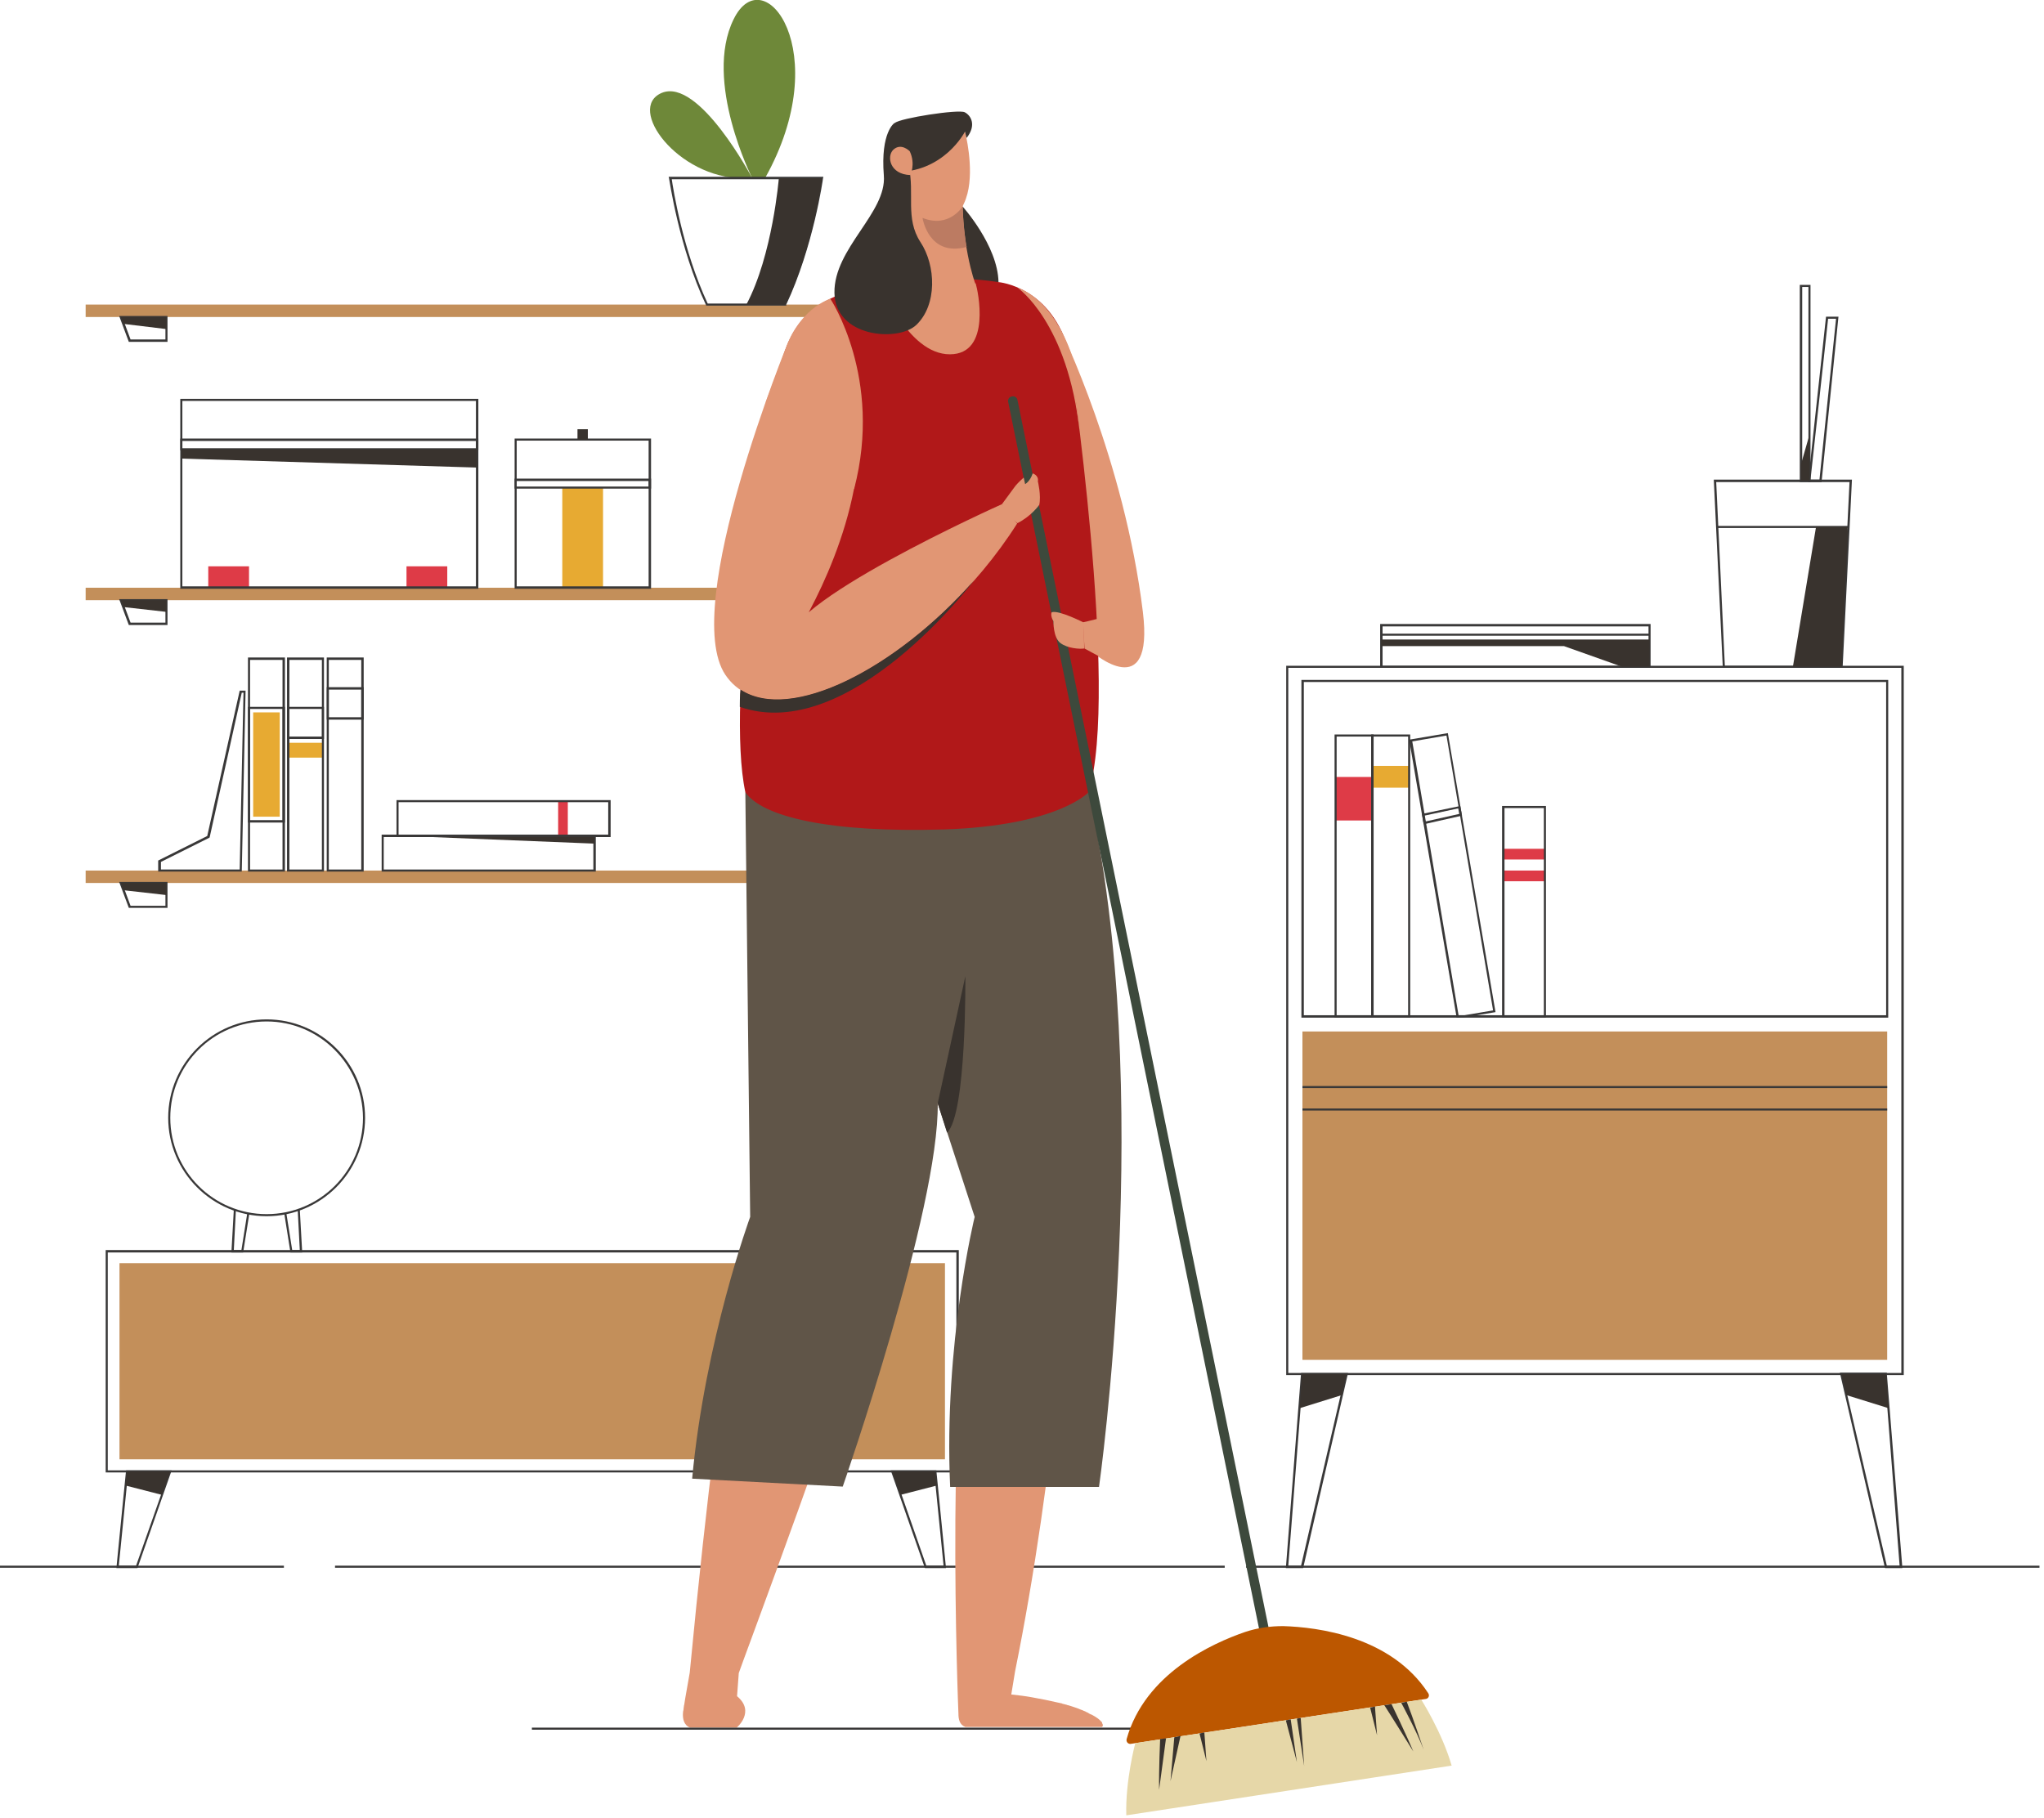 <svg width="434" height="386" viewBox="0 0 434 386" fill="none" xmlns="http://www.w3.org/2000/svg">
<g clip-path="url(#clip0)">
<path d="M260.045 332.5H71.135V332.94H260.045V332.5Z" fill="#393838"/>
<path d="M200.643 268.259H25.373V309.913H200.643V268.259Z" fill="#C38F5A"/>
<path d="M203.577 312.7H22.44V265.472H203.577V312.7ZM22.88 312.26H203.064V265.985H22.88V312.26Z" fill="#393838"/>
<path d="M29.186 333.014H24.713L26.766 312.26H36.447L29.186 333.014ZM25.226 332.5H28.893L35.86 312.7H27.206L25.226 332.5Z" fill="#393838"/>
<path d="M26.987 312.48H36.154L34.394 317.466L26.693 315.486L26.987 312.48Z" fill="#39332E"/>
<path d="M200.862 333.014H196.389L189.129 312.26H198.809L200.862 333.014ZM196.682 332.5H200.349L198.369 312.7H189.789L196.682 332.5Z" fill="#393838"/>
<path d="M198.591 312.48H189.424L191.184 317.466L198.884 315.486L198.591 312.48Z" fill="#39332E"/>
<path d="M159.722 37.841C159.722 37.841 148.429 16.427 140.509 19.727C132.882 22.954 143.955 37.841 157.669 37.841H159.722Z" fill="#6E8839"/>
<path d="M159.723 37.841C159.723 37.841 149.309 17.234 155.763 4.107C162.143 -9.02 177.47 11 162.436 37.841H159.723Z" fill="#6E8839"/>
<path d="M207.757 64.681H18.186V67.321H207.757V64.681Z" fill="#C38F5A"/>
<path d="M207.757 124.816H18.186V127.456H207.757V124.816Z" fill="#C38F5A"/>
<path d="M207.757 184.877H18.186V187.517H207.757V184.877Z" fill="#C38F5A"/>
<path d="M35.566 72.601H27.352L25.299 67.101H35.566V72.601ZM27.719 72.088H35.126V67.541H26.032L27.719 72.088Z" fill="#393838"/>
<path d="M26.254 68.788L35.347 69.888V67.321H25.667L26.254 68.788Z" fill="#39332E"/>
<path d="M198.369 72.601H190.155V67.101H200.422L198.369 72.601ZM190.669 72.088H198.075L199.762 67.541H190.669V72.088Z" fill="#393838"/>
<path d="M199.542 68.788L190.448 69.888V67.322H200.055L199.542 68.788Z" fill="#39332E"/>
<path d="M35.566 132.736H27.352L25.299 127.236H35.566V132.736ZM27.719 132.223H35.126V127.676H26.032L27.719 132.223Z" fill="#393838"/>
<path d="M26.254 128.923L35.347 129.949V127.456H25.667L26.254 128.923Z" fill="#39332E"/>
<path d="M198.369 132.736H190.155V127.236H200.422L198.369 132.736ZM190.669 132.223H198.075L199.762 127.676H190.669V132.223Z" fill="#393838"/>
<path d="M199.542 128.923L190.448 129.949V127.456H200.055L199.542 128.923Z" fill="#39332E"/>
<path d="M35.566 192.797H27.352L25.299 187.297H35.566V192.797ZM27.719 192.357H35.126V187.81H26.032L27.719 192.357Z" fill="#393838"/>
<path d="M26.254 189.057L35.347 190.084V187.517H25.667L26.254 189.057Z" fill="#39332E"/>
<path d="M198.369 192.797H190.155V187.297H200.422L198.369 192.797ZM190.669 192.357H198.075L199.762 187.81H190.669V192.357Z" fill="#393838"/>
<path d="M199.542 189.057L190.448 190.084V187.517H200.055L199.542 189.057Z" fill="#39332E"/>
<path d="M101.495 95.628H38.28V93.135H101.568V95.628H101.495ZM38.72 95.188H101.055V93.648H38.72V95.188Z" fill="#393838"/>
<path d="M52.873 120.269H44.22V124.743H52.873V120.269Z" fill="#DE3B47"/>
<path d="M94.968 120.269H86.314V124.743H94.968V120.269Z" fill="#DE3B47"/>
<path d="M128.042 103.549H119.389V124.816H128.042V103.549Z" fill="#E7AA32"/>
<path d="M101.495 125.036H38.28V84.702H101.568V125.036H101.495ZM38.72 124.522H101.055V85.142H38.72V124.522Z" fill="#393838"/>
<path d="M138.161 125.036H109.268V93.135H138.235V125.036H138.161ZM109.708 124.522H137.721V93.575H109.708V124.522Z" fill="#393838"/>
<path d="M59.401 151.29H53.754V173.437H59.401V151.29Z" fill="#E7AA32"/>
<path d="M60.5 174.683H52.653V150.116H60.5V174.683ZM53.093 174.17H59.987V150.556H53.093V174.17Z" fill="#393838"/>
<path d="M60.5 185.097H52.653V139.63H60.5V185.097ZM53.093 184.657H59.987V140.143H53.093V184.657Z" fill="#393838"/>
<path d="M68.786 156.936H60.94V150.116H68.786V156.936ZM61.453 156.423H68.346V150.556H61.453V156.423Z" fill="#393838"/>
<path d="M68.641 157.743H61.234V160.897H68.641V157.743Z" fill="#E7AA32"/>
<path d="M68.786 185.097H60.94V139.63H68.786V185.097ZM61.453 184.657H68.346V140.143H61.453V184.657Z" fill="#393838"/>
<path d="M77.221 152.83H69.374V145.936H77.221V152.83ZM69.814 152.316H76.707V146.449H69.814V152.316Z" fill="#393838"/>
<path d="M77.221 185.097H69.374V139.63H77.221V185.097ZM69.814 184.657H76.707V140.143H69.814V184.657Z" fill="#393838"/>
<path d="M126.503 185.097H81.035V177.25H126.503V185.097ZM81.475 184.657H125.989V177.764H81.475V184.657Z" fill="#393838"/>
<path d="M138.161 103.769H109.268V101.642H138.235V103.769H138.161ZM109.708 103.329H137.721V102.155H109.708V103.329Z" fill="#393838"/>
<path d="M38.502 95.408H101.277V99.295L38.502 97.388V95.408Z" fill="#39332E"/>
<path d="M124.816 91.155H122.616V93.355H124.816V91.155Z" fill="#39332E"/>
<path d="M51.334 185.097H33.587V182.751L44.001 177.544L50.894 146.67H52.141L51.334 185.097ZM34.1 184.657H50.894L51.701 147.11H51.334L44.514 177.837L44.441 177.91L34.174 183.044V184.657H34.1Z" fill="#393838"/>
<path d="M84.407 177.47L126.208 179.157V177.47H84.407Z" fill="#39332E"/>
<path d="M120.562 170.137H118.509V177.544H120.562V170.137Z" fill="#DE3B47"/>
<path d="M129.655 177.764H84.188V169.917H129.655V177.764ZM84.627 177.25H129.142V170.357H84.627V177.25Z" fill="#393838"/>
<path d="M166.982 64.901H149.968L149.895 64.755C144.101 52.434 142.121 37.987 142.048 37.841L141.975 37.547H174.829L174.755 37.841C174.755 37.987 172.702 52.434 166.908 64.755L166.982 64.901ZM150.261 64.461H166.688C171.969 53.168 174.095 40.114 174.389 38.061H142.635C142.928 40.114 144.981 53.168 150.261 64.461Z" fill="#393838"/>
<path d="M165.369 37.841C165.369 37.841 164.049 54.195 158.476 64.681H166.836C172.703 52.215 174.609 37.841 174.609 37.841H165.369Z" fill="#39332E"/>
<path d="M234.158 366.527C234.158 366.527 234.158 366.454 234.158 366.527C234.158 366.454 234.158 366.454 234.158 366.454C234.158 366.454 234.158 366.454 234.158 366.381V366.307C234.158 366.307 234.158 366.307 234.158 366.234C234.158 366.234 234.158 366.161 234.084 366.161C234.084 366.161 234.084 366.161 234.084 366.087C234.084 366.087 234.011 366.014 234.011 365.941C234.011 365.941 234.011 365.941 234.011 365.867C234.011 365.794 233.938 365.794 233.938 365.721C233.938 365.647 233.864 365.647 233.791 365.574C233.424 365.134 232.838 364.694 231.738 364.107H231.664C231.518 364.034 231.371 363.961 231.224 363.887C231.224 363.887 231.151 363.887 231.151 363.814C231.004 363.741 230.858 363.667 230.711 363.594C230.638 363.594 230.638 363.594 230.564 363.521C230.418 363.447 230.198 363.374 230.051 363.301C229.978 363.301 229.978 363.227 229.904 363.227C229.758 363.154 229.538 363.081 229.318 363.007C229.244 363.007 229.171 362.934 229.171 362.934C228.951 362.861 228.804 362.787 228.584 362.714C228.511 362.714 228.438 362.641 228.364 362.641C228.144 362.567 227.924 362.494 227.704 362.421C227.631 362.421 227.558 362.347 227.484 362.347C227.264 362.274 226.971 362.201 226.751 362.127C226.677 362.127 226.604 362.127 226.531 362.054C226.237 361.981 225.944 361.907 225.651 361.834C225.577 361.834 225.577 361.834 225.504 361.761C225.211 361.687 224.844 361.614 224.477 361.541C222.937 361.174 221.104 360.807 219.051 360.441C217.877 360.221 216.117 360.001 214.724 359.854L215.531 354.941C232.251 272.439 231.224 166.25 231.224 166.25L178.937 174.317C182.897 189.791 207.757 258.579 207.757 258.579C200.35 289.013 203.504 363.961 203.504 363.961C203.504 365.061 203.724 366.307 204.97 366.747H234.011C234.011 366.747 234.011 366.747 234.011 366.674C234.158 366.601 234.158 366.601 234.158 366.527Z" fill="#E19674"/>
<path d="M188.324 264.886C195.364 240.538 205.484 185.171 210.544 169.624L158.183 166.544C158.183 166.544 160.017 184.144 159.723 258.652C159.723 258.652 154.077 275.372 146.45 355.234L145.496 360.661L145.276 362.054C145.276 362.054 145.203 362.201 145.203 362.421C145.203 362.568 145.13 362.788 145.13 363.008C145.13 363.081 145.13 363.228 145.056 363.374C144.91 364.474 144.983 365.941 146.083 366.674C146.23 366.748 146.303 366.821 146.523 366.894H156.423C156.423 366.894 160.457 363.521 156.497 360.221L156.863 355.307C156.79 355.234 180.037 293.413 188.324 264.886Z" fill="#E19674"/>
<path d="M60.281 332.5H0V332.94H60.281V332.5Z" fill="#393838"/>
<path d="M249.925 366.894H112.936V367.334H249.925V366.894Z" fill="#393838"/>
<path d="M433.041 332.5H264.591V332.94H433.041V332.5Z" fill="#393838"/>
<path d="M400.702 219.051H276.546V288.793H400.702V219.051Z" fill="#C38F5A"/>
<path d="M400.922 216.118H276.326V144.396H400.922V216.118ZM276.84 215.605H400.482V144.836H276.84V215.605Z" fill="#393838"/>
<path d="M404.148 292.019H273.099V141.39H404.221V292.019H404.148ZM273.539 291.579H403.708V141.83H273.539V291.579Z" fill="#393838"/>
<path d="M276.693 333.014H273.026L276.253 291.58H286.227L276.693 333.014ZM273.54 332.5H276.253L285.64 292.02H276.693L273.54 332.5Z" fill="#393838"/>
<path d="M403.929 333.013H400.262L400.189 332.793L390.655 291.506H400.629V291.726L403.929 333.013ZM400.629 332.5H403.342L400.189 292.019H391.242L400.629 332.5Z" fill="#393838"/>
<path d="M400.702 230.638H276.546V231.078H400.702V230.638Z" fill="#393838"/>
<path d="M400.702 235.405H276.546V235.845H400.702V235.405Z" fill="#393838"/>
<path d="M291.434 165.003H283.587V174.244H291.434V165.003Z" fill="#DE3B47"/>
<path d="M328.026 180.257H319.152V182.531H328.026V180.257Z" fill="#DE3B47"/>
<path d="M328.026 184.877H319.152V187.151H328.026V184.877Z" fill="#DE3B47"/>
<path d="M291.653 216.118H283.366V155.983H291.653V216.118ZM283.806 215.604H291.14V156.423H283.806V215.604Z" fill="#393838"/>
<path d="M299.206 162.657H291.359V167.277H299.206V162.657Z" fill="#E7AA32"/>
<path d="M299.426 216.118H291.14V155.983H299.426V216.118ZM291.653 215.604H298.986V156.423H291.653V215.604Z" fill="#393838"/>
<path d="M309.474 216.118H309.254V215.898L299.207 157.083L307.421 155.69L317.541 214.944L310.941 216.044L309.474 216.118ZM309.694 215.604H310.941L317.027 214.578L307.127 156.203L299.867 157.45L309.694 215.604Z" fill="#393838"/>
<path d="M302.288 175.05L301.921 172.85L310.061 171.163L310.428 173.217L302.288 175.05ZM302.434 173.217L302.654 174.464L309.841 172.85L309.621 171.677L302.434 173.217Z" fill="#393838"/>
<path d="M328.247 216.118H318.934V171.163H328.247V216.118ZM319.374 215.604H327.807V171.603H319.447V215.604H319.374Z" fill="#393838"/>
<path d="M350.467 141.829H293.046V132.516H350.467V141.829ZM293.559 141.389H350.027V133.029H293.559V141.389Z" fill="#393838"/>
<path d="M275.959 299.06L284.906 296.273L285.933 291.799H276.472L275.959 299.06Z" fill="#39332E"/>
<path d="M400.996 299.06L392.049 296.273L391.022 291.799H400.483L400.996 299.06Z" fill="#39332E"/>
<path d="M391.241 141.83H365.793V141.61L363.887 101.862H393.221L391.241 141.83ZM366.233 141.39H390.801L392.707 102.375H364.4L366.233 141.39Z" fill="#393838"/>
<path d="M392.414 111.689H364.547V112.129H392.414V111.689Z" fill="#393838"/>
<path d="M386.766 102.375H383.906L387.72 67.248H390.36L386.766 102.375ZM384.42 101.862H386.326L389.846 67.688H388.16L384.42 101.862Z" fill="#393838"/>
<path d="M384.421 102.376H382.147V60.502H384.421V102.376ZM382.661 101.862H383.981V60.941H382.661V101.862Z" fill="#393838"/>
<path d="M385.594 111.909L380.681 141.61H391.021L392.341 112.936L392.268 111.909H385.594Z" fill="#39332E"/>
<path d="M382.367 98.709L384.201 92.329V102.082H382.367V98.709Z" fill="#39332E"/>
<path d="M350.247 134.569H293.266V135.009H350.247V134.569Z" fill="#393838"/>
<path d="M293.266 135.816H350.247V141.61H344.453L332.06 137.209H293.266V135.816Z" fill="#39332E"/>
<path d="M204.384 43.854C204.384 43.854 211.864 52.141 212.01 59.915L205.997 60.721C205.997 60.721 203.357 46.494 204.384 43.854Z" fill="#39332E"/>
<path d="M158.257 168.23L159.284 258.432C159.284 258.432 149.677 284.612 146.964 314.02L178.938 315.706C178.938 315.706 199.472 256.745 199.105 234.231L210.545 175.27L158.257 168.23Z" fill="#605548"/>
<path d="M199.104 234.305L206.951 258.432C206.951 258.432 200.351 285.272 201.745 315.78H233.352C233.352 315.78 245.452 231.151 231.152 168.23L200.425 176.15L199.104 234.305Z" fill="#605548"/>
<path d="M225.211 70.035C225.211 70.035 238.705 97.609 242.665 129.949C245.085 149.896 231.884 138.456 231.884 138.456V132.883L225.211 70.035Z" fill="#E19674"/>
<path d="M165.737 77.588C167.863 69.008 171.97 65.635 176.297 63.435C190.377 56.321 212.011 59.914 212.011 59.914C212.011 59.914 223.378 60.795 227.045 74.948C227.045 74.948 237.752 146.743 231.151 168.23C231.151 168.23 224.771 175.344 200.424 176.15C176.077 176.884 161.777 173.437 158.257 168.23C154.077 148.65 162.363 95.482 165.737 77.588Z" fill="#B11819"/>
<path d="M190.013 27.427L204.9 27.941L204.166 44.221L189.353 46.128L190.013 27.427Z" fill="#E19674"/>
<path d="M207.098 60.281C201.378 63.068 186.931 60.208 186.931 60.208C188.837 48.694 189.497 44.734 189.497 44.734L204.531 38.134C203.651 51.188 207.098 60.281 207.098 60.281Z" fill="#E19674"/>
<path d="M192.064 27.501L204.897 27.941C204.897 27.941 206.877 35.494 205.411 41.141C204.604 44.221 202.991 46.641 199.324 46.934C194.557 46.934 191.55 43.194 190.964 40.554C189.717 34.907 192.064 27.501 192.064 27.501Z" fill="#E19674"/>
<path d="M204.384 43.854C204.384 43.854 201.524 48.548 195.877 46.274C195.877 46.274 197.124 54.635 205.264 52.434C205.19 52.434 204.53 48.254 204.384 43.854Z" fill="#BC7B62"/>
<path d="M186.931 60.135C186.931 60.135 192.651 75.242 201.671 75.242C210.618 75.242 207.611 61.602 207.171 60.208C207.098 60.282 198.664 58.741 186.931 60.135Z" fill="#E19674"/>
<path d="M199.104 234.305L204.971 207.318C204.971 207.318 205.265 236.652 201.085 240.538L199.104 234.305Z" fill="#39332E"/>
<path d="M269.652 347.093L267.672 347.534L214.065 85.362C213.918 84.848 214.285 84.261 214.871 84.188C215.385 84.041 215.971 84.408 216.045 84.995L269.652 347.093Z" fill="#3D493C"/>
<path d="M167.424 72.455C167.424 72.455 144.324 128.776 154.004 143.296C164.197 158.476 198.298 139.043 215.972 111.175L212.745 107.069C212.745 107.069 164.051 128.849 167.717 136.843C167.717 136.843 180.918 117.409 182.384 95.849C183.044 86.462 177.911 77.442 167.424 72.455Z" fill="#E19674"/>
<path d="M236.945 141.316L230.272 137.723L229.979 132.15C229.979 132.15 235.772 130.903 240.172 129.29C244.279 127.823 236.945 141.316 236.945 141.316Z" fill="#E19674"/>
<path d="M176.297 63.435C176.297 63.435 187.517 80.228 181.357 103.842L162.583 85.435L167.423 72.528C167.423 72.455 170.063 65.781 176.297 63.435Z" fill="#E19674"/>
<path d="M216.044 61.088C216.044 61.088 226.824 68.495 229.244 91.889L227.484 75.242C227.484 75.242 224.184 64.095 216.044 61.088Z" fill="#E19674"/>
<path d="M204.898 27.941C204.898 27.941 200.351 36.888 189.644 36.521C189.644 36.521 188.984 27.061 190.011 26.107C191.184 25.081 203.431 23.174 204.825 23.834C206.145 24.494 207.391 26.547 205.265 29.261C205.191 29.261 205.118 28.967 204.898 27.941Z" fill="#39332E"/>
<path d="M189.936 26.107C189.936 26.107 186.93 28.014 187.663 37.254C188.323 45.174 177.03 52.728 177.176 62.188C177.323 71.648 190.67 72.675 194.557 69.008C199.03 64.754 198.737 56.394 195.437 51.408C192.137 46.347 194.263 41.067 192.943 35.274C191.697 29.407 189.936 26.107 189.936 26.107Z" fill="#39332E"/>
<path d="M193.163 32.121C193.163 32.121 191.33 30.214 189.643 31.827C188.25 33.221 188.91 37.034 193.31 37.181C193.237 37.254 194.483 34.907 193.163 32.121Z" fill="#E19674"/>
<path d="M212.744 107.069C212.744 107.069 215.018 103.989 215.604 103.182C216.191 102.449 217.364 101.422 217.364 101.422L217.658 102.815C217.658 102.815 218.684 102.302 219.271 100.542C219.271 100.542 220.591 100.909 220.371 102.229C220.371 102.229 221.104 105.235 220.664 107.215C220.664 107.215 219.051 109.562 216.044 111.102C216.044 111.102 213.477 109.195 212.744 107.069Z" fill="#E19674"/>
<path d="M230.125 132.223C230.125 132.223 224.845 129.509 223.305 130.023C223.305 130.023 222.938 130.683 223.671 131.929C223.671 131.929 223.598 135.376 225.138 136.549C226.678 137.723 229.318 137.869 230.198 137.723L230.125 132.223Z" fill="#E19674"/>
<path d="M157.23 146.45C157.083 147.33 157.083 150.116 157.083 150.116C180.403 158.257 206.804 123.276 206.804 123.276C190.304 141.976 167.937 153.49 157.23 146.45Z" fill="#39332E"/>
<path d="M56.615 258.285C45.102 258.285 35.715 248.899 35.715 237.385C35.715 225.871 45.102 216.485 56.615 216.485C68.129 216.485 77.516 225.871 77.516 237.385C77.516 248.899 68.129 258.285 56.615 258.285ZM56.615 216.925C45.322 216.925 36.155 226.091 36.155 237.385C36.155 248.679 45.322 257.845 56.615 257.845C67.909 257.845 77.076 248.679 77.076 237.385C77.002 226.091 67.835 216.925 56.615 216.925Z" fill="#393838"/>
<path d="M51.627 265.985H49.134L49.647 256.892L50.087 256.965L49.647 265.472H51.261L52.507 257.625L52.947 257.699L51.627 265.985Z" fill="#393838"/>
<path d="M64.168 265.985H61.675L60.355 257.699L60.794 257.625L62.041 265.472H63.655L63.215 256.965L63.655 256.892L64.168 265.985Z" fill="#393838"/>
<path d="M264.372 346.581C257.332 349.001 243.105 355.454 239.218 369.314C239.071 369.901 239.511 370.414 240.098 370.341L271.412 365.574L302.726 360.807C303.312 360.734 303.606 360.074 303.239 359.561C295.392 347.534 279.845 345.554 272.439 345.334C269.725 345.334 267.012 345.701 264.372 346.581Z" fill="#BC5700"/>
<path d="M301.773 360.954L271.412 365.574L241.052 370.194C241.052 370.194 238.925 378.115 239.145 385.521L273.686 380.241L308.226 374.961C306.173 367.848 301.773 360.954 301.773 360.954Z" fill="#E6D7A8"/>
<path d="M246.331 369.314C246.331 369.314 246.038 375.768 246.111 380.095L247.578 369.168L246.331 369.314Z" fill="#39332E"/>
<path d="M249.338 368.948C249.338 368.948 248.751 375.915 248.531 378.261L250.658 368.654L249.338 368.948Z" fill="#39332E"/>
<path d="M297.52 361.614C297.52 361.614 300.893 367.848 302.286 371.588C302.286 371.588 299.866 364.401 298.693 361.394L297.52 361.614Z" fill="#39332E"/>
<path d="M295.467 361.908C295.467 361.908 298.62 368.435 300.087 371.955C300.087 371.955 295.173 364.034 293.927 362.128L295.467 361.908Z" fill="#39332E"/>
<path d="M254.692 368.141L256.159 374.008L255.719 367.921L254.692 368.141Z" fill="#39332E"/>
<path d="M290.92 362.641L292.387 368.508L291.947 362.421L290.92 362.641Z" fill="#39332E"/>
<path d="M275.372 364.988L276.912 375.035L276.179 364.841L275.372 364.988Z" fill="#39332E"/>
<path d="M274.052 365.134L275.372 374.228L273.025 365.354L274.052 365.134Z" fill="#39332E"/>
</g>
<defs>
<clipPath id="clip0">
<rect width="433.115" height="385.521" fill="white"/>
</clipPath>
</defs>
</svg>
